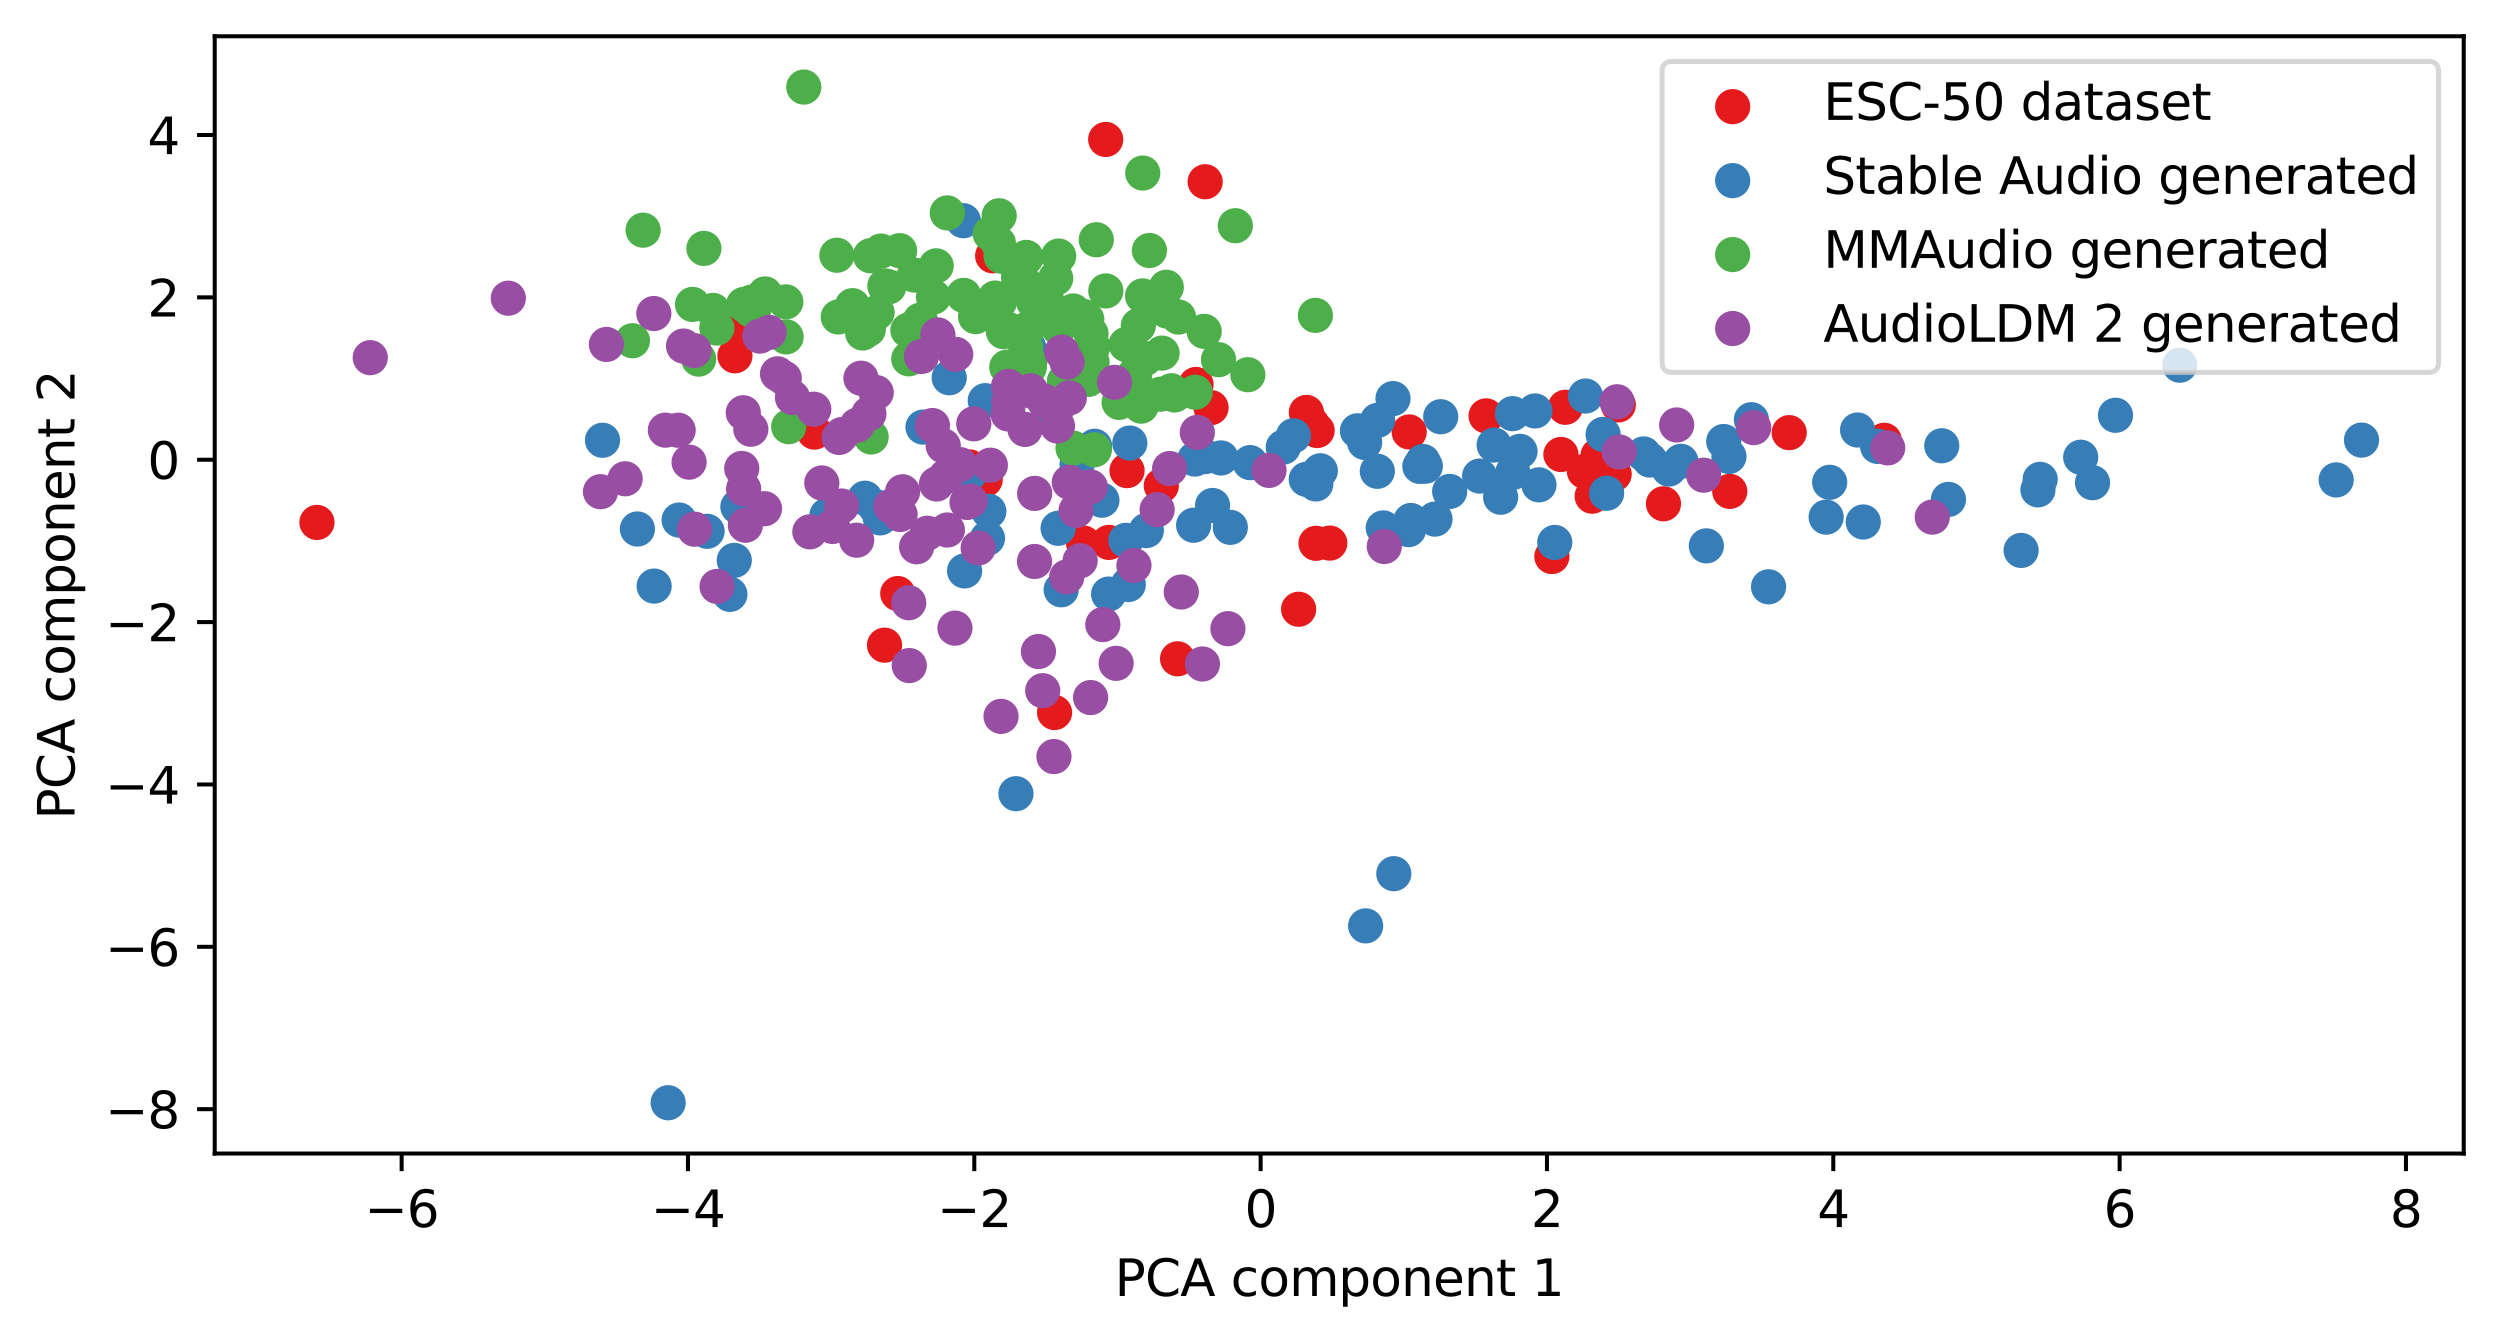 <?xml version="1.0" encoding="utf-8" standalone="no"?>
<!DOCTYPE svg PUBLIC "-//W3C//DTD SVG 1.1//EN"
  "http://www.w3.org/Graphics/SVG/1.1/DTD/svg11.dtd">
<svg xmlns:xlink="http://www.w3.org/1999/xlink" width="496.22pt" height="266.516pt" viewBox="0 0 496.22 266.516" xmlns="http://www.w3.org/2000/svg" version="1.1">
 <defs>
  <style type="text/css">*{stroke-linejoin: round; stroke-linecap: butt}</style>
 </defs>
 <g id="figure_1">
  <g id="patch_1">
   <path d="M 0 266.516 
L 496.22 266.516 
L 496.22 0 
L 0 0 
z
" style="fill: #ffffff"/>
  </g>
  <g id="axes_1">
   <g id="patch_2">
    <path d="M 42.62 228.96 
L 489.02 228.96 
L 489.02 7.2 
L 42.62 7.2 
z
" style="fill: #ffffff"/>
   </g>
   <g id="PathCollection_1">
    <defs>
     <path id="me66bf49460" d="M 0 3 
C 0.796 3 1.559 2.684 2.121 2.121 
C 2.684 1.559 3 0.796 3 0 
C 3 -0.796 2.684 -1.559 2.121 -2.121 
C 1.559 -2.684 0.796 -3 0 -3 
C -0.796 -3 -1.559 -2.684 -2.121 -2.121 
C -2.684 -1.559 -3 -0.796 -3 0 
C -3 0.796 -2.684 1.559 -2.121 2.121 
C -1.559 2.684 -0.796 3 0 3 
z
" style="stroke: #e41a1c"/>
    </defs>
    <g clip-path="url(#p6b69811976)">
     <use xlink:href="#me66bf49460" x="224.187" y="76.11" style="fill: #e41a1c; stroke: #e41a1c"/>
     <use xlink:href="#me66bf49460" x="233.734" y="130.768" style="fill: #e41a1c; stroke: #e41a1c"/>
     <use xlink:href="#me66bf49460" x="209.319" y="141.426" style="fill: #e41a1c; stroke: #e41a1c"/>
     <use xlink:href="#me66bf49460" x="260.396" y="84.143" style="fill: #e41a1c; stroke: #e41a1c"/>
     <use xlink:href="#me66bf49460" x="261.437" y="85.452" style="fill: #e41a1c; stroke: #e41a1c"/>
     <use xlink:href="#me66bf49460" x="219.468" y="27.682" style="fill: #e41a1c; stroke: #e41a1c"/>
     <use xlink:href="#me66bf49460" x="240.376" y="80.906" style="fill: #e41a1c; stroke: #e41a1c"/>
     <use xlink:href="#me66bf49460" x="257.759" y="120.93" style="fill: #e41a1c; stroke: #e41a1c"/>
     <use xlink:href="#me66bf49460" x="220.092" y="107.663" style="fill: #e41a1c; stroke: #e41a1c"/>
     <use xlink:href="#me66bf49460" x="309.823" y="90.209" style="fill: #e41a1c; stroke: #e41a1c"/>
     <use xlink:href="#me66bf49460" x="355.133" y="85.874" style="fill: #e41a1c; stroke: #e41a1c"/>
     <use xlink:href="#me66bf49460" x="237.396" y="76.312" style="fill: #e41a1c; stroke: #e41a1c"/>
     <use xlink:href="#me66bf49460" x="161.649" y="85.769" style="fill: #e41a1c; stroke: #e41a1c"/>
     <use xlink:href="#me66bf49460" x="320.387" y="94.137" style="fill: #e41a1c; stroke: #e41a1c"/>
     <use xlink:href="#me66bf49460" x="314.485" y="93.555" style="fill: #e41a1c; stroke: #e41a1c"/>
     <use xlink:href="#me66bf49460" x="308.029" y="110.466" style="fill: #e41a1c; stroke: #e41a1c"/>
     <use xlink:href="#me66bf49460" x="316.026" y="98.492" style="fill: #e41a1c; stroke: #e41a1c"/>
     <use xlink:href="#me66bf49460" x="175.567" y="128.055" style="fill: #e41a1c; stroke: #e41a1c"/>
     <use xlink:href="#me66bf49460" x="263.95" y="107.798" style="fill: #e41a1c; stroke: #e41a1c"/>
     <use xlink:href="#me66bf49460" x="261.209" y="107.838" style="fill: #e41a1c; stroke: #e41a1c"/>
     <use xlink:href="#me66bf49460" x="178.198" y="117.812" style="fill: #e41a1c; stroke: #e41a1c"/>
     <use xlink:href="#me66bf49460" x="192.458" y="92.682" style="fill: #e41a1c; stroke: #e41a1c"/>
     <use xlink:href="#me66bf49460" x="321.21" y="80.374" style="fill: #e41a1c; stroke: #e41a1c"/>
     <use xlink:href="#me66bf49460" x="310.7" y="80.836" style="fill: #e41a1c; stroke: #e41a1c"/>
     <use xlink:href="#me66bf49460" x="279.708" y="85.738" style="fill: #e41a1c; stroke: #e41a1c"/>
     <use xlink:href="#me66bf49460" x="317.2" y="90.399" style="fill: #e41a1c; stroke: #e41a1c"/>
     <use xlink:href="#me66bf49460" x="294.97" y="82.545" style="fill: #e41a1c; stroke: #e41a1c"/>
     <use xlink:href="#me66bf49460" x="145.874" y="70.624" style="fill: #e41a1c; stroke: #e41a1c"/>
     <use xlink:href="#me66bf49460" x="239.211" y="36.072" style="fill: #e41a1c; stroke: #e41a1c"/>
     <use xlink:href="#me66bf49460" x="259.305" y="81.861" style="fill: #e41a1c; stroke: #e41a1c"/>
     <use xlink:href="#me66bf49460" x="373.993" y="87.39" style="fill: #e41a1c; stroke: #e41a1c"/>
     <use xlink:href="#me66bf49460" x="223.704" y="93.406" style="fill: #e41a1c; stroke: #e41a1c"/>
     <use xlink:href="#me66bf49460" x="343.336" y="97.532" style="fill: #e41a1c; stroke: #e41a1c"/>
     <use xlink:href="#me66bf49460" x="330.179" y="99.997" style="fill: #e41a1c; stroke: #e41a1c"/>
     <use xlink:href="#me66bf49460" x="215.074" y="107.79" style="fill: #e41a1c; stroke: #e41a1c"/>
     <use xlink:href="#me66bf49460" x="62.911" y="103.695" style="fill: #e41a1c; stroke: #e41a1c"/>
     <use xlink:href="#me66bf49460" x="197.028" y="50.775" style="fill: #e41a1c; stroke: #e41a1c"/>
     <use xlink:href="#me66bf49460" x="147.252" y="65.316" style="fill: #e41a1c; stroke: #e41a1c"/>
     <use xlink:href="#me66bf49460" x="195.547" y="95.211" style="fill: #e41a1c; stroke: #e41a1c"/>
     <use xlink:href="#me66bf49460" x="230.504" y="96.403" style="fill: #e41a1c; stroke: #e41a1c"/>
    </g>
   </g>
   <g id="PathCollection_2">
    <defs>
     <path id="m55f80c11b2" d="M 0 3 
C 0.796 3 1.559 2.684 2.121 2.121 
C 2.684 1.559 3 0.796 3 0 
C 3 -0.796 2.684 -1.559 2.121 -2.121 
C 1.559 -2.684 0.796 -3 0 -3 
C -0.796 -3 -1.559 -2.684 -2.121 -2.121 
C -2.684 -1.559 -3 -0.796 -3 0 
C -3 0.796 -2.684 1.559 -2.121 2.121 
C -1.559 2.684 -0.796 3 0 3 
z
" style="stroke: #377eb8"/>
    </defs>
    <g clip-path="url(#p6b69811976)">
     <use xlink:href="#m55f80c11b2" x="132.619" y="218.88" style="fill: #377eb8; stroke: #377eb8"/>
     <use xlink:href="#m55f80c11b2" x="285.964" y="82.717" style="fill: #377eb8; stroke: #377eb8"/>
     <use xlink:href="#m55f80c11b2" x="236.918" y="104.251" style="fill: #377eb8; stroke: #377eb8"/>
     <use xlink:href="#m55f80c11b2" x="210.623" y="117.066" style="fill: #377eb8; stroke: #377eb8"/>
     <use xlink:href="#m55f80c11b2" x="270.865" y="87.812" style="fill: #377eb8; stroke: #377eb8"/>
     <use xlink:href="#m55f80c11b2" x="318.893" y="97.901" style="fill: #377eb8; stroke: #377eb8"/>
     <use xlink:href="#m55f80c11b2" x="126.518" y="104.999" style="fill: #377eb8; stroke: #377eb8"/>
     <use xlink:href="#m55f80c11b2" x="363.166" y="95.735" style="fill: #377eb8; stroke: #377eb8"/>
     <use xlink:href="#m55f80c11b2" x="256.724" y="86.501" style="fill: #377eb8; stroke: #377eb8"/>
     <use xlink:href="#m55f80c11b2" x="331.261" y="93.104" style="fill: #377eb8; stroke: #377eb8"/>
     <use xlink:href="#m55f80c11b2" x="386.741" y="99.127" style="fill: #377eb8; stroke: #377eb8"/>
     <use xlink:href="#m55f80c11b2" x="144.877" y="117.969" style="fill: #377eb8; stroke: #377eb8"/>
     <use xlink:href="#m55f80c11b2" x="192.34" y="94.132" style="fill: #377eb8; stroke: #377eb8"/>
     <use xlink:href="#m55f80c11b2" x="296.574" y="88.331" style="fill: #377eb8; stroke: #377eb8"/>
     <use xlink:href="#m55f80c11b2" x="218.714" y="99.285" style="fill: #377eb8; stroke: #377eb8"/>
     <use xlink:href="#m55f80c11b2" x="237.168" y="91.117" style="fill: #377eb8; stroke: #377eb8"/>
     <use xlink:href="#m55f80c11b2" x="304.676" y="81.57" style="fill: #377eb8; stroke: #377eb8"/>
     <use xlink:href="#m55f80c11b2" x="196.002" y="106.845" style="fill: #377eb8; stroke: #377eb8"/>
     <use xlink:href="#m55f80c11b2" x="164.138" y="102.281" style="fill: #377eb8; stroke: #377eb8"/>
     <use xlink:href="#m55f80c11b2" x="217.264" y="88.577" style="fill: #377eb8; stroke: #377eb8"/>
     <use xlink:href="#m55f80c11b2" x="281.825" y="92.571" style="fill: #377eb8; stroke: #377eb8"/>
     <use xlink:href="#m55f80c11b2" x="145.742" y="111.228" style="fill: #377eb8; stroke: #377eb8"/>
     <use xlink:href="#m55f80c11b2" x="239.185" y="90.632" style="fill: #377eb8; stroke: #377eb8"/>
     <use xlink:href="#m55f80c11b2" x="333.638" y="91.57" style="fill: #377eb8; stroke: #377eb8"/>
     <use xlink:href="#m55f80c11b2" x="223.467" y="107.252" style="fill: #377eb8; stroke: #377eb8"/>
     <use xlink:href="#m55f80c11b2" x="404.947" y="95.148" style="fill: #377eb8; stroke: #377eb8"/>
     <use xlink:href="#m55f80c11b2" x="240.677" y="100.333" style="fill: #377eb8; stroke: #377eb8"/>
     <use xlink:href="#m55f80c11b2" x="282.911" y="92.533" style="fill: #377eb8; stroke: #377eb8"/>
     <use xlink:href="#m55f80c11b2" x="119.589" y="87.387" style="fill: #377eb8; stroke: #377eb8"/>
     <use xlink:href="#m55f80c11b2" x="368.705" y="85.351" style="fill: #377eb8; stroke: #377eb8"/>
     <use xlink:href="#m55f80c11b2" x="297.855" y="98.693" style="fill: #377eb8; stroke: #377eb8"/>
     <use xlink:href="#m55f80c11b2" x="146.463" y="100.593" style="fill: #377eb8; stroke: #377eb8"/>
     <use xlink:href="#m55f80c11b2" x="280.046" y="103.315" style="fill: #377eb8; stroke: #377eb8"/>
     <use xlink:href="#m55f80c11b2" x="224.256" y="87.945" style="fill: #377eb8; stroke: #377eb8"/>
     <use xlink:href="#m55f80c11b2" x="129.839" y="116.33" style="fill: #377eb8; stroke: #377eb8"/>
     <use xlink:href="#m55f80c11b2" x="260.677" y="94.778" style="fill: #377eb8; stroke: #377eb8"/>
     <use xlink:href="#m55f80c11b2" x="269.435" y="85.513" style="fill: #377eb8; stroke: #377eb8"/>
     <use xlink:href="#m55f80c11b2" x="369.837" y="103.61" style="fill: #377eb8; stroke: #377eb8"/>
     <use xlink:href="#m55f80c11b2" x="282.432" y="91.597" style="fill: #377eb8; stroke: #377eb8"/>
     <use xlink:href="#m55f80c11b2" x="415.342" y="95.813" style="fill: #377eb8; stroke: #377eb8"/>
     <use xlink:href="#m55f80c11b2" x="318.198" y="86.222" style="fill: #377eb8; stroke: #377eb8"/>
     <use xlink:href="#m55f80c11b2" x="201.655" y="157.538" style="fill: #377eb8; stroke: #377eb8"/>
     <use xlink:href="#m55f80c11b2" x="259.28" y="95.139" style="fill: #377eb8; stroke: #377eb8"/>
     <use xlink:href="#m55f80c11b2" x="308.604" y="107.671" style="fill: #377eb8; stroke: #377eb8"/>
     <use xlink:href="#m55f80c11b2" x="223.948" y="116.027" style="fill: #377eb8; stroke: #377eb8"/>
     <use xlink:href="#m55f80c11b2" x="314.709" y="78.609" style="fill: #377eb8; stroke: #377eb8"/>
     <use xlink:href="#m55f80c11b2" x="242.347" y="90.897" style="fill: #377eb8; stroke: #377eb8"/>
     <use xlink:href="#m55f80c11b2" x="293.692" y="94.492" style="fill: #377eb8; stroke: #377eb8"/>
     <use xlink:href="#m55f80c11b2" x="274.558" y="104.783" style="fill: #377eb8; stroke: #377eb8"/>
     <use xlink:href="#m55f80c11b2" x="273.382" y="93.549" style="fill: #377eb8; stroke: #377eb8"/>
     <use xlink:href="#m55f80c11b2" x="300.221" y="82.102" style="fill: #377eb8; stroke: #377eb8"/>
     <use xlink:href="#m55f80c11b2" x="261.173" y="96.059" style="fill: #377eb8; stroke: #377eb8"/>
     <use xlink:href="#m55f80c11b2" x="191.457" y="113.322" style="fill: #377eb8; stroke: #377eb8"/>
     <use xlink:href="#m55f80c11b2" x="213.786" y="92.194" style="fill: #377eb8; stroke: #377eb8"/>
     <use xlink:href="#m55f80c11b2" x="262.066" y="93.446" style="fill: #377eb8; stroke: #377eb8"/>
     <use xlink:href="#m55f80c11b2" x="276.491" y="79.114" style="fill: #377eb8; stroke: #377eb8"/>
     <use xlink:href="#m55f80c11b2" x="183.205" y="84.774" style="fill: #377eb8; stroke: #377eb8"/>
     <use xlink:href="#m55f80c11b2" x="191.208" y="43.808" style="fill: #377eb8; stroke: #377eb8"/>
     <use xlink:href="#m55f80c11b2" x="432.65" y="72.488" style="fill: #377eb8; stroke: #377eb8"/>
     <use xlink:href="#m55f80c11b2" x="195.558" y="79.531" style="fill: #377eb8; stroke: #377eb8"/>
     <use xlink:href="#m55f80c11b2" x="210.025" y="104.86" style="fill: #377eb8; stroke: #377eb8"/>
     <use xlink:href="#m55f80c11b2" x="279.588" y="105.123" style="fill: #377eb8; stroke: #377eb8"/>
     <use xlink:href="#m55f80c11b2" x="468.729" y="87.353" style="fill: #377eb8; stroke: #377eb8"/>
     <use xlink:href="#m55f80c11b2" x="244.203" y="104.673" style="fill: #377eb8; stroke: #377eb8"/>
     <use xlink:href="#m55f80c11b2" x="134.796" y="103.223" style="fill: #377eb8; stroke: #377eb8"/>
     <use xlink:href="#m55f80c11b2" x="248.134" y="91.829" style="fill: #377eb8; stroke: #377eb8"/>
     <use xlink:href="#m55f80c11b2" x="273.439" y="83.432" style="fill: #377eb8; stroke: #377eb8"/>
     <use xlink:href="#m55f80c11b2" x="343.175" y="90.602" style="fill: #377eb8; stroke: #377eb8"/>
     <use xlink:href="#m55f80c11b2" x="204.156" y="68.9" style="fill: #377eb8; stroke: #377eb8"/>
     <use xlink:href="#m55f80c11b2" x="404.504" y="97.226" style="fill: #377eb8; stroke: #377eb8"/>
     <use xlink:href="#m55f80c11b2" x="300.271" y="93.779" style="fill: #377eb8; stroke: #377eb8"/>
     <use xlink:href="#m55f80c11b2" x="385.416" y="88.478" style="fill: #377eb8; stroke: #377eb8"/>
     <use xlink:href="#m55f80c11b2" x="284.829" y="103.033" style="fill: #377eb8; stroke: #377eb8"/>
     <use xlink:href="#m55f80c11b2" x="188.405" y="74.976" style="fill: #377eb8; stroke: #377eb8"/>
     <use xlink:href="#m55f80c11b2" x="463.7" y="95.259" style="fill: #377eb8; stroke: #377eb8"/>
     <use xlink:href="#m55f80c11b2" x="227.531" y="105.305" style="fill: #377eb8; stroke: #377eb8"/>
     <use xlink:href="#m55f80c11b2" x="305.464" y="96.234" style="fill: #377eb8; stroke: #377eb8"/>
     <use xlink:href="#m55f80c11b2" x="347.628" y="83.306" style="fill: #377eb8; stroke: #377eb8"/>
     <use xlink:href="#m55f80c11b2" x="287.744" y="97.543" style="fill: #377eb8; stroke: #377eb8"/>
     <use xlink:href="#m55f80c11b2" x="327.47" y="91.314" style="fill: #377eb8; stroke: #377eb8"/>
     <use xlink:href="#m55f80c11b2" x="174.706" y="102.791" style="fill: #377eb8; stroke: #377eb8"/>
     <use xlink:href="#m55f80c11b2" x="276.655" y="173.414" style="fill: #377eb8; stroke: #377eb8"/>
     <use xlink:href="#m55f80c11b2" x="254.713" y="88.75" style="fill: #377eb8; stroke: #377eb8"/>
     <use xlink:href="#m55f80c11b2" x="372.67" y="88.601" style="fill: #377eb8; stroke: #377eb8"/>
     <use xlink:href="#m55f80c11b2" x="220.048" y="117.919" style="fill: #377eb8; stroke: #377eb8"/>
     <use xlink:href="#m55f80c11b2" x="351.036" y="116.474" style="fill: #377eb8; stroke: #377eb8"/>
     <use xlink:href="#m55f80c11b2" x="208.233" y="81.664" style="fill: #377eb8; stroke: #377eb8"/>
     <use xlink:href="#m55f80c11b2" x="301.706" y="89.591" style="fill: #377eb8; stroke: #377eb8"/>
     <use xlink:href="#m55f80c11b2" x="412.995" y="90.757" style="fill: #377eb8; stroke: #377eb8"/>
     <use xlink:href="#m55f80c11b2" x="338.687" y="108.35" style="fill: #377eb8; stroke: #377eb8"/>
     <use xlink:href="#m55f80c11b2" x="173.687" y="100.515" style="fill: #377eb8; stroke: #377eb8"/>
     <use xlink:href="#m55f80c11b2" x="271.064" y="183.774" style="fill: #377eb8; stroke: #377eb8"/>
     <use xlink:href="#m55f80c11b2" x="326.226" y="90.102" style="fill: #377eb8; stroke: #377eb8"/>
     <use xlink:href="#m55f80c11b2" x="140.346" y="105.457" style="fill: #377eb8; stroke: #377eb8"/>
     <use xlink:href="#m55f80c11b2" x="401.169" y="109.255" style="fill: #377eb8; stroke: #377eb8"/>
     <use xlink:href="#m55f80c11b2" x="362.47" y="102.647" style="fill: #377eb8; stroke: #377eb8"/>
     <use xlink:href="#m55f80c11b2" x="419.9" y="82.426" style="fill: #377eb8; stroke: #377eb8"/>
     <use xlink:href="#m55f80c11b2" x="196.27" y="101.488" style="fill: #377eb8; stroke: #377eb8"/>
     <use xlink:href="#m55f80c11b2" x="342.136" y="87.634" style="fill: #377eb8; stroke: #377eb8"/>
     <use xlink:href="#m55f80c11b2" x="171.689" y="98.882" style="fill: #377eb8; stroke: #377eb8"/>
    </g>
   </g>
   <g id="PathCollection_3">
    <defs>
     <path id="m541bcd6be6" d="M 0 3 
C 0.796 3 1.559 2.684 2.121 2.121 
C 2.684 1.559 3 0.796 3 0 
C 3 -0.796 2.684 -1.559 2.121 -2.121 
C 1.559 -2.684 0.796 -3 0 -3 
C -0.796 -3 -1.559 -2.684 -2.121 -2.121 
C -2.684 -1.559 -3 -0.796 -3 0 
C -3 0.796 -2.684 1.559 -2.121 2.121 
C -1.559 2.684 -0.796 3 0 3 
z
" style="stroke: #4daf4a"/>
    </defs>
    <g clip-path="url(#p6b69811976)">
     <use xlink:href="#m541bcd6be6" x="225.222" y="74.337" style="fill: #4daf4a; stroke: #4daf4a"/>
     <use xlink:href="#m541bcd6be6" x="217.215" y="89.269" style="fill: #4daf4a; stroke: #4daf4a"/>
     <use xlink:href="#m541bcd6be6" x="181.498" y="54.598" style="fill: #4daf4a; stroke: #4daf4a"/>
     <use xlink:href="#m541bcd6be6" x="196.534" y="46.371" style="fill: #4daf4a; stroke: #4daf4a"/>
     <use xlink:href="#m541bcd6be6" x="233.92" y="62.93" style="fill: #4daf4a; stroke: #4daf4a"/>
     <use xlink:href="#m541bcd6be6" x="203.985" y="65.244" style="fill: #4daf4a; stroke: #4daf4a"/>
     <use xlink:href="#m541bcd6be6" x="185.292" y="58.945" style="fill: #4daf4a; stroke: #4daf4a"/>
     <use xlink:href="#m541bcd6be6" x="166.387" y="62.922" style="fill: #4daf4a; stroke: #4daf4a"/>
     <use xlink:href="#m541bcd6be6" x="223.97" y="68.547" style="fill: #4daf4a; stroke: #4daf4a"/>
     <use xlink:href="#m541bcd6be6" x="172.346" y="65.375" style="fill: #4daf4a; stroke: #4daf4a"/>
     <use xlink:href="#m541bcd6be6" x="142.277" y="65.118" style="fill: #4daf4a; stroke: #4daf4a"/>
     <use xlink:href="#m541bcd6be6" x="149.798" y="60.898" style="fill: #4daf4a; stroke: #4daf4a"/>
     <use xlink:href="#m541bcd6be6" x="239.015" y="65.769" style="fill: #4daf4a; stroke: #4daf4a"/>
     <use xlink:href="#m541bcd6be6" x="151.86" y="58.341" style="fill: #4daf4a; stroke: #4daf4a"/>
     <use xlink:href="#m541bcd6be6" x="191.289" y="58.631" style="fill: #4daf4a; stroke: #4daf4a"/>
     <use xlink:href="#m541bcd6be6" x="137.461" y="60.421" style="fill: #4daf4a; stroke: #4daf4a"/>
     <use xlink:href="#m541bcd6be6" x="178.562" y="49.748" style="fill: #4daf4a; stroke: #4daf4a"/>
     <use xlink:href="#m541bcd6be6" x="223.512" y="68.373" style="fill: #4daf4a; stroke: #4daf4a"/>
     <use xlink:href="#m541bcd6be6" x="211.264" y="75.665" style="fill: #4daf4a; stroke: #4daf4a"/>
     <use xlink:href="#m541bcd6be6" x="198.409" y="59.869" style="fill: #4daf4a; stroke: #4daf4a"/>
     <use xlink:href="#m541bcd6be6" x="216.559" y="66.219" style="fill: #4daf4a; stroke: #4daf4a"/>
     <use xlink:href="#m541bcd6be6" x="202.172" y="55.065" style="fill: #4daf4a; stroke: #4daf4a"/>
     <use xlink:href="#m541bcd6be6" x="156.031" y="66.862" style="fill: #4daf4a; stroke: #4daf4a"/>
     <use xlink:href="#m541bcd6be6" x="174.864" y="49.835" style="fill: #4daf4a; stroke: #4daf4a"/>
     <use xlink:href="#m541bcd6be6" x="200.096" y="65.384" style="fill: #4daf4a; stroke: #4daf4a"/>
     <use xlink:href="#m541bcd6be6" x="231.616" y="61.737" style="fill: #4daf4a; stroke: #4daf4a"/>
     <use xlink:href="#m541bcd6be6" x="203.601" y="69.098" style="fill: #4daf4a; stroke: #4daf4a"/>
     <use xlink:href="#m541bcd6be6" x="261.093" y="62.595" style="fill: #4daf4a; stroke: #4daf4a"/>
     <use xlink:href="#m541bcd6be6" x="180.379" y="71.227" style="fill: #4daf4a; stroke: #4daf4a"/>
     <use xlink:href="#m541bcd6be6" x="219.487" y="57.748" style="fill: #4daf4a; stroke: #4daf4a"/>
     <use xlink:href="#m541bcd6be6" x="216.918" y="68.788" style="fill: #4daf4a; stroke: #4daf4a"/>
     <use xlink:href="#m541bcd6be6" x="159.548" y="17.28" style="fill: #4daf4a; stroke: #4daf4a"/>
     <use xlink:href="#m541bcd6be6" x="216.753" y="71.911" style="fill: #4daf4a; stroke: #4daf4a"/>
     <use xlink:href="#m541bcd6be6" x="188.026" y="42.261" style="fill: #4daf4a; stroke: #4daf4a"/>
     <use xlink:href="#m541bcd6be6" x="217.597" y="47.589" style="fill: #4daf4a; stroke: #4daf4a"/>
     <use xlink:href="#m541bcd6be6" x="171.229" y="66.099" style="fill: #4daf4a; stroke: #4daf4a"/>
     <use xlink:href="#m541bcd6be6" x="141.534" y="61.618" style="fill: #4daf4a; stroke: #4daf4a"/>
     <use xlink:href="#m541bcd6be6" x="198.322" y="42.823" style="fill: #4daf4a; stroke: #4daf4a"/>
     <use xlink:href="#m541bcd6be6" x="245.197" y="44.803" style="fill: #4daf4a; stroke: #4daf4a"/>
     <use xlink:href="#m541bcd6be6" x="203.428" y="56.271" style="fill: #4daf4a; stroke: #4daf4a"/>
     <use xlink:href="#m541bcd6be6" x="180.21" y="65.573" style="fill: #4daf4a; stroke: #4daf4a"/>
     <use xlink:href="#m541bcd6be6" x="193.644" y="62.843" style="fill: #4daf4a; stroke: #4daf4a"/>
     <use xlink:href="#m541bcd6be6" x="237.23" y="77.855" style="fill: #4daf4a; stroke: #4daf4a"/>
     <use xlink:href="#m541bcd6be6" x="204.312" y="72.847" style="fill: #4daf4a; stroke: #4daf4a"/>
     <use xlink:href="#m541bcd6be6" x="172.763" y="50.76" style="fill: #4daf4a; stroke: #4daf4a"/>
     <use xlink:href="#m541bcd6be6" x="207.724" y="59.535" style="fill: #4daf4a; stroke: #4daf4a"/>
     <use xlink:href="#m541bcd6be6" x="197.264" y="60.6" style="fill: #4daf4a; stroke: #4daf4a"/>
     <use xlink:href="#m541bcd6be6" x="199.165" y="65.821" style="fill: #4daf4a; stroke: #4daf4a"/>
     <use xlink:href="#m541bcd6be6" x="205.136" y="59.817" style="fill: #4daf4a; stroke: #4daf4a"/>
     <use xlink:href="#m541bcd6be6" x="166.11" y="50.657" style="fill: #4daf4a; stroke: #4daf4a"/>
     <use xlink:href="#m541bcd6be6" x="205.036" y="57.675" style="fill: #4daf4a; stroke: #4daf4a"/>
     <use xlink:href="#m541bcd6be6" x="156.55" y="84.69" style="fill: #4daf4a; stroke: #4daf4a"/>
     <use xlink:href="#m541bcd6be6" x="172.905" y="86.734" style="fill: #4daf4a; stroke: #4daf4a"/>
     <use xlink:href="#m541bcd6be6" x="247.681" y="74.377" style="fill: #4daf4a; stroke: #4daf4a"/>
     <use xlink:href="#m541bcd6be6" x="215.715" y="63.394" style="fill: #4daf4a; stroke: #4daf4a"/>
     <use xlink:href="#m541bcd6be6" x="149.091" y="59.992" style="fill: #4daf4a; stroke: #4daf4a"/>
     <use xlink:href="#m541bcd6be6" x="222.13" y="79.865" style="fill: #4daf4a; stroke: #4daf4a"/>
     <use xlink:href="#m541bcd6be6" x="185.826" y="52.766" style="fill: #4daf4a; stroke: #4daf4a"/>
     <use xlink:href="#m541bcd6be6" x="198.703" y="50.836" style="fill: #4daf4a; stroke: #4daf4a"/>
     <use xlink:href="#m541bcd6be6" x="176.411" y="56.937" style="fill: #4daf4a; stroke: #4daf4a"/>
     <use xlink:href="#m541bcd6be6" x="241.862" y="71.393" style="fill: #4daf4a; stroke: #4daf4a"/>
     <use xlink:href="#m541bcd6be6" x="230.328" y="78.246" style="fill: #4daf4a; stroke: #4daf4a"/>
     <use xlink:href="#m541bcd6be6" x="213.015" y="61.725" style="fill: #4daf4a; stroke: #4daf4a"/>
     <use xlink:href="#m541bcd6be6" x="232.509" y="77.559" style="fill: #4daf4a; stroke: #4daf4a"/>
     <use xlink:href="#m541bcd6be6" x="202.105" y="53.34" style="fill: #4daf4a; stroke: #4daf4a"/>
     <use xlink:href="#m541bcd6be6" x="139.718" y="49.305" style="fill: #4daf4a; stroke: #4daf4a"/>
     <use xlink:href="#m541bcd6be6" x="181.586" y="64.858" style="fill: #4daf4a; stroke: #4daf4a"/>
     <use xlink:href="#m541bcd6be6" x="216.013" y="75.301" style="fill: #4daf4a; stroke: #4daf4a"/>
     <use xlink:href="#m541bcd6be6" x="175.642" y="56.752" style="fill: #4daf4a; stroke: #4daf4a"/>
     <use xlink:href="#m541bcd6be6" x="204.365" y="72.02" style="fill: #4daf4a; stroke: #4daf4a"/>
     <use xlink:href="#m541bcd6be6" x="169.196" y="60.666" style="fill: #4daf4a; stroke: #4daf4a"/>
     <use xlink:href="#m541bcd6be6" x="228.148" y="49.723" style="fill: #4daf4a; stroke: #4daf4a"/>
     <use xlink:href="#m541bcd6be6" x="198.17" y="48.282" style="fill: #4daf4a; stroke: #4daf4a"/>
     <use xlink:href="#m541bcd6be6" x="209.542" y="55.24" style="fill: #4daf4a; stroke: #4daf4a"/>
     <use xlink:href="#m541bcd6be6" x="231.496" y="57.015" style="fill: #4daf4a; stroke: #4daf4a"/>
     <use xlink:href="#m541bcd6be6" x="197.513" y="59.161" style="fill: #4daf4a; stroke: #4daf4a"/>
     <use xlink:href="#m541bcd6be6" x="212.985" y="88.951" style="fill: #4daf4a; stroke: #4daf4a"/>
     <use xlink:href="#m541bcd6be6" x="210.126" y="65.096" style="fill: #4daf4a; stroke: #4daf4a"/>
     <use xlink:href="#m541bcd6be6" x="174.092" y="62.023" style="fill: #4daf4a; stroke: #4daf4a"/>
     <use xlink:href="#m541bcd6be6" x="207.329" y="61.728" style="fill: #4daf4a; stroke: #4daf4a"/>
     <use xlink:href="#m541bcd6be6" x="226.788" y="58.732" style="fill: #4daf4a; stroke: #4daf4a"/>
     <use xlink:href="#m541bcd6be6" x="148.943" y="61.49" style="fill: #4daf4a; stroke: #4daf4a"/>
     <use xlink:href="#m541bcd6be6" x="226.823" y="34.346" style="fill: #4daf4a; stroke: #4daf4a"/>
     <use xlink:href="#m541bcd6be6" x="138.678" y="71.279" style="fill: #4daf4a; stroke: #4daf4a"/>
     <use xlink:href="#m541bcd6be6" x="182.66" y="63.547" style="fill: #4daf4a; stroke: #4daf4a"/>
     <use xlink:href="#m541bcd6be6" x="199.831" y="72.883" style="fill: #4daf4a; stroke: #4daf4a"/>
     <use xlink:href="#m541bcd6be6" x="215.058" y="62.806" style="fill: #4daf4a; stroke: #4daf4a"/>
     <use xlink:href="#m541bcd6be6" x="203.658" y="74.361" style="fill: #4daf4a; stroke: #4daf4a"/>
     <use xlink:href="#m541bcd6be6" x="225.945" y="64.642" style="fill: #4daf4a; stroke: #4daf4a"/>
     <use xlink:href="#m541bcd6be6" x="230.651" y="70.088" style="fill: #4daf4a; stroke: #4daf4a"/>
     <use xlink:href="#m541bcd6be6" x="155.982" y="59.914" style="fill: #4daf4a; stroke: #4daf4a"/>
     <use xlink:href="#m541bcd6be6" x="233.139" y="78.393" style="fill: #4daf4a; stroke: #4daf4a"/>
     <use xlink:href="#m541bcd6be6" x="147.605" y="60.434" style="fill: #4daf4a; stroke: #4daf4a"/>
     <use xlink:href="#m541bcd6be6" x="127.649" y="45.683" style="fill: #4daf4a; stroke: #4daf4a"/>
     <use xlink:href="#m541bcd6be6" x="207.173" y="61.368" style="fill: #4daf4a; stroke: #4daf4a"/>
     <use xlink:href="#m541bcd6be6" x="203.693" y="51.094" style="fill: #4daf4a; stroke: #4daf4a"/>
     <use xlink:href="#m541bcd6be6" x="227.297" y="71.167" style="fill: #4daf4a; stroke: #4daf4a"/>
     <use xlink:href="#m541bcd6be6" x="210.131" y="50.821" style="fill: #4daf4a; stroke: #4daf4a"/>
     <use xlink:href="#m541bcd6be6" x="226.507" y="80.612" style="fill: #4daf4a; stroke: #4daf4a"/>
     <use xlink:href="#m541bcd6be6" x="125.529" y="67.632" style="fill: #4daf4a; stroke: #4daf4a"/>
    </g>
   </g>
   <g id="PathCollection_4">
    <defs>
     <path id="m398719a99c" d="M 0 3 
C 0.796 3 1.559 2.684 2.121 2.121 
C 2.684 1.559 3 0.796 3 0 
C 3 -0.796 2.684 -1.559 2.121 -2.121 
C 1.559 -2.684 0.796 -3 0 -3 
C -0.796 -3 -1.559 -2.684 -2.121 -2.121 
C -2.684 -1.559 -3 -0.796 -3 0 
C -3 0.796 -2.684 1.559 -2.121 2.121 
C -1.559 2.684 -0.796 3 0 3 
z
" style="stroke: #984ea3"/>
    </defs>
    <g clip-path="url(#p6b69811976)">
     <use xlink:href="#m398719a99c" x="132.067" y="85.377" style="fill: #984ea3; stroke: #984ea3"/>
     <use xlink:href="#m398719a99c" x="209.885" y="80.876" style="fill: #984ea3; stroke: #984ea3"/>
     <use xlink:href="#m398719a99c" x="124.083" y="95.033" style="fill: #984ea3; stroke: #984ea3"/>
     <use xlink:href="#m398719a99c" x="73.489" y="70.99" style="fill: #984ea3; stroke: #984ea3"/>
     <use xlink:href="#m398719a99c" x="137.864" y="105.039" style="fill: #984ea3; stroke: #984ea3"/>
     <use xlink:href="#m398719a99c" x="194.157" y="108.761" style="fill: #984ea3; stroke: #984ea3"/>
     <use xlink:href="#m398719a99c" x="147.598" y="97.036" style="fill: #984ea3; stroke: #984ea3"/>
     <use xlink:href="#m398719a99c" x="209.197" y="150.165" style="fill: #984ea3; stroke: #984ea3"/>
     <use xlink:href="#m398719a99c" x="234.471" y="117.501" style="fill: #984ea3; stroke: #984ea3"/>
     <use xlink:href="#m398719a99c" x="163.12" y="95.864" style="fill: #984ea3; stroke: #984ea3"/>
     <use xlink:href="#m398719a99c" x="120.367" y="68.37" style="fill: #984ea3; stroke: #984ea3"/>
     <use xlink:href="#m398719a99c" x="206.12" y="129.316" style="fill: #984ea3; stroke: #984ea3"/>
     <use xlink:href="#m398719a99c" x="185.888" y="96.063" style="fill: #984ea3; stroke: #984ea3"/>
     <use xlink:href="#m398719a99c" x="178.663" y="102.123" style="fill: #984ea3; stroke: #984ea3"/>
     <use xlink:href="#m398719a99c" x="135.669" y="68.686" style="fill: #984ea3; stroke: #984ea3"/>
     <use xlink:href="#m398719a99c" x="200.088" y="82.161" style="fill: #984ea3; stroke: #984ea3"/>
     <use xlink:href="#m398719a99c" x="180.37" y="119.636" style="fill: #984ea3; stroke: #984ea3"/>
     <use xlink:href="#m398719a99c" x="213.592" y="101.329" style="fill: #984ea3; stroke: #984ea3"/>
     <use xlink:href="#m398719a99c" x="167.047" y="100.435" style="fill: #984ea3; stroke: #984ea3"/>
     <use xlink:href="#m398719a99c" x="320.963" y="79.746" style="fill: #984ea3; stroke: #984ea3"/>
     <use xlink:href="#m398719a99c" x="332.8" y="84.353" style="fill: #984ea3; stroke: #984ea3"/>
     <use xlink:href="#m398719a99c" x="209.889" y="84.557" style="fill: #984ea3; stroke: #984ea3"/>
     <use xlink:href="#m398719a99c" x="190.578" y="92.217" style="fill: #984ea3; stroke: #984ea3"/>
     <use xlink:href="#m398719a99c" x="374.687" y="88.902" style="fill: #984ea3; stroke: #984ea3"/>
     <use xlink:href="#m398719a99c" x="189.698" y="70.33" style="fill: #984ea3; stroke: #984ea3"/>
     <use xlink:href="#m398719a99c" x="119.191" y="97.597" style="fill: #984ea3; stroke: #984ea3"/>
     <use xlink:href="#m398719a99c" x="200.237" y="79.897" style="fill: #984ea3; stroke: #984ea3"/>
     <use xlink:href="#m398719a99c" x="150.827" y="66.711" style="fill: #984ea3; stroke: #984ea3"/>
     <use xlink:href="#m398719a99c" x="147.227" y="92.983" style="fill: #984ea3; stroke: #984ea3"/>
     <use xlink:href="#m398719a99c" x="243.727" y="124.784" style="fill: #984ea3; stroke: #984ea3"/>
     <use xlink:href="#m398719a99c" x="321.4" y="89.716" style="fill: #984ea3; stroke: #984ea3"/>
     <use xlink:href="#m398719a99c" x="203.453" y="85.232" style="fill: #984ea3; stroke: #984ea3"/>
     <use xlink:href="#m398719a99c" x="167.083" y="86.255" style="fill: #984ea3; stroke: #984ea3"/>
     <use xlink:href="#m398719a99c" x="210.742" y="69.89" style="fill: #984ea3; stroke: #984ea3"/>
     <use xlink:href="#m398719a99c" x="134.607" y="85.39" style="fill: #984ea3; stroke: #984ea3"/>
     <use xlink:href="#m398719a99c" x="200.182" y="76.685" style="fill: #984ea3; stroke: #984ea3"/>
     <use xlink:href="#m398719a99c" x="205.369" y="97.932" style="fill: #984ea3; stroke: #984ea3"/>
     <use xlink:href="#m398719a99c" x="205.341" y="111.447" style="fill: #984ea3; stroke: #984ea3"/>
     <use xlink:href="#m398719a99c" x="216.424" y="96.642" style="fill: #984ea3; stroke: #984ea3"/>
     <use xlink:href="#m398719a99c" x="193.282" y="84.123" style="fill: #984ea3; stroke: #984ea3"/>
     <use xlink:href="#m398719a99c" x="212.237" y="78.982" style="fill: #984ea3; stroke: #984ea3"/>
     <use xlink:href="#m398719a99c" x="191.943" y="99.729" style="fill: #984ea3; stroke: #984ea3"/>
     <use xlink:href="#m398719a99c" x="176.812" y="100.512" style="fill: #984ea3; stroke: #984ea3"/>
     <use xlink:href="#m398719a99c" x="221.542" y="131.663" style="fill: #984ea3; stroke: #984ea3"/>
     <use xlink:href="#m398719a99c" x="274.765" y="108.471" style="fill: #984ea3; stroke: #984ea3"/>
     <use xlink:href="#m398719a99c" x="184.058" y="105.843" style="fill: #984ea3; stroke: #984ea3"/>
     <use xlink:href="#m398719a99c" x="157.298" y="78.898" style="fill: #984ea3; stroke: #984ea3"/>
     <use xlink:href="#m398719a99c" x="216.472" y="138.456" style="fill: #984ea3; stroke: #984ea3"/>
     <use xlink:href="#m398719a99c" x="186.154" y="66.479" style="fill: #984ea3; stroke: #984ea3"/>
     <use xlink:href="#m398719a99c" x="100.895" y="59.19" style="fill: #984ea3; stroke: #984ea3"/>
     <use xlink:href="#m398719a99c" x="221.234" y="75.889" style="fill: #984ea3; stroke: #984ea3"/>
     <use xlink:href="#m398719a99c" x="172.465" y="82.129" style="fill: #984ea3; stroke: #984ea3"/>
     <use xlink:href="#m398719a99c" x="211.739" y="114.516" style="fill: #984ea3; stroke: #984ea3"/>
     <use xlink:href="#m398719a99c" x="129.777" y="62.233" style="fill: #984ea3; stroke: #984ea3"/>
     <use xlink:href="#m398719a99c" x="170.89" y="75.068" style="fill: #984ea3; stroke: #984ea3"/>
     <use xlink:href="#m398719a99c" x="173.917" y="77.92" style="fill: #984ea3; stroke: #984ea3"/>
     <use xlink:href="#m398719a99c" x="166.559" y="86.824" style="fill: #984ea3; stroke: #984ea3"/>
     <use xlink:href="#m398719a99c" x="187.225" y="88.496" style="fill: #984ea3; stroke: #984ea3"/>
     <use xlink:href="#m398719a99c" x="348.087" y="84.877" style="fill: #984ea3; stroke: #984ea3"/>
     <use xlink:href="#m398719a99c" x="214.397" y="111.293" style="fill: #984ea3; stroke: #984ea3"/>
     <use xlink:href="#m398719a99c" x="170.136" y="84.376" style="fill: #984ea3; stroke: #984ea3"/>
     <use xlink:href="#m398719a99c" x="181.94" y="108.527" style="fill: #984ea3; stroke: #984ea3"/>
     <use xlink:href="#m398719a99c" x="137.767" y="69.575" style="fill: #984ea3; stroke: #984ea3"/>
     <use xlink:href="#m398719a99c" x="196.577" y="92.338" style="fill: #984ea3; stroke: #984ea3"/>
     <use xlink:href="#m398719a99c" x="188.039" y="105.197" style="fill: #984ea3; stroke: #984ea3"/>
     <use xlink:href="#m398719a99c" x="198.693" y="142.191" style="fill: #984ea3; stroke: #984ea3"/>
     <use xlink:href="#m398719a99c" x="182.9" y="70.752" style="fill: #984ea3; stroke: #984ea3"/>
     <use xlink:href="#m398719a99c" x="204.582" y="77.569" style="fill: #984ea3; stroke: #984ea3"/>
     <use xlink:href="#m398719a99c" x="237.651" y="85.829" style="fill: #984ea3; stroke: #984ea3"/>
     <use xlink:href="#m398719a99c" x="179.147" y="97.616" style="fill: #984ea3; stroke: #984ea3"/>
     <use xlink:href="#m398719a99c" x="192.553" y="99.45" style="fill: #984ea3; stroke: #984ea3"/>
     <use xlink:href="#m398719a99c" x="165.25" y="104.497" style="fill: #984ea3; stroke: #984ea3"/>
     <use xlink:href="#m398719a99c" x="238.669" y="131.792" style="fill: #984ea3; stroke: #984ea3"/>
     <use xlink:href="#m398719a99c" x="147.956" y="104.248" style="fill: #984ea3; stroke: #984ea3"/>
     <use xlink:href="#m398719a99c" x="383.529" y="102.645" style="fill: #984ea3; stroke: #984ea3"/>
     <use xlink:href="#m398719a99c" x="151.742" y="100.971" style="fill: #984ea3; stroke: #984ea3"/>
     <use xlink:href="#m398719a99c" x="180.481" y="132.108" style="fill: #984ea3; stroke: #984ea3"/>
     <use xlink:href="#m398719a99c" x="160.744" y="105.563" style="fill: #984ea3; stroke: #984ea3"/>
     <use xlink:href="#m398719a99c" x="170.039" y="107.224" style="fill: #984ea3; stroke: #984ea3"/>
     <use xlink:href="#m398719a99c" x="251.884" y="93.367" style="fill: #984ea3; stroke: #984ea3"/>
     <use xlink:href="#m398719a99c" x="211.806" y="71.872" style="fill: #984ea3; stroke: #984ea3"/>
     <use xlink:href="#m398719a99c" x="232.156" y="93.006" style="fill: #984ea3; stroke: #984ea3"/>
     <use xlink:href="#m398719a99c" x="142.326" y="116.393" style="fill: #984ea3; stroke: #984ea3"/>
     <use xlink:href="#m398719a99c" x="149.032" y="85.199" style="fill: #984ea3; stroke: #984ea3"/>
     <use xlink:href="#m398719a99c" x="147.534" y="81.931" style="fill: #984ea3; stroke: #984ea3"/>
     <use xlink:href="#m398719a99c" x="187.777" y="94.544" style="fill: #984ea3; stroke: #984ea3"/>
     <use xlink:href="#m398719a99c" x="161.525" y="81.221" style="fill: #984ea3; stroke: #984ea3"/>
     <use xlink:href="#m398719a99c" x="206.969" y="137.095" style="fill: #984ea3; stroke: #984ea3"/>
     <use xlink:href="#m398719a99c" x="225.071" y="112.242" style="fill: #984ea3; stroke: #984ea3"/>
     <use xlink:href="#m398719a99c" x="136.776" y="91.733" style="fill: #984ea3; stroke: #984ea3"/>
     <use xlink:href="#m398719a99c" x="154.334" y="74.204" style="fill: #984ea3; stroke: #984ea3"/>
     <use xlink:href="#m398719a99c" x="218.901" y="123.971" style="fill: #984ea3; stroke: #984ea3"/>
     <use xlink:href="#m398719a99c" x="155.67" y="75.088" style="fill: #984ea3; stroke: #984ea3"/>
     <use xlink:href="#m398719a99c" x="229.678" y="101.166" style="fill: #984ea3; stroke: #984ea3"/>
     <use xlink:href="#m398719a99c" x="212.244" y="95.728" style="fill: #984ea3; stroke: #984ea3"/>
     <use xlink:href="#m398719a99c" x="185.077" y="84.467" style="fill: #984ea3; stroke: #984ea3"/>
     <use xlink:href="#m398719a99c" x="207.248" y="79.612" style="fill: #984ea3; stroke: #984ea3"/>
     <use xlink:href="#m398719a99c" x="152.652" y="65.972" style="fill: #984ea3; stroke: #984ea3"/>
     <use xlink:href="#m398719a99c" x="338.159" y="94.322" style="fill: #984ea3; stroke: #984ea3"/>
     <use xlink:href="#m398719a99c" x="189.547" y="124.676" style="fill: #984ea3; stroke: #984ea3"/>
    </g>
   </g>
   <g id="matplotlib.axis_1">
    <g id="xtick_1">
     <g id="line2d_1">
      <defs>
       <path id="m5c0d887f78" d="M 0 0 
L 0 3.5 
" style="stroke: #000000; stroke-width: 0.8"/>
      </defs>
      <g>
       <use xlink:href="#m5c0d887f78" x="79.72" y="228.96" style="stroke: #000000; stroke-width: 0.8"/>
      </g>
     </g>
     <g id="text_1">
      <!-- −6 -->
      <g transform="translate(72.348 243.558) scale(0.1 -0.1)">
       <defs>
        <path id="DejaVuSans-2212" d="M 678 2272 
L 4684 2272 
L 4684 1741 
L 678 1741 
L 678 2272 
z
" transform="scale(0.016)"/>
        <path id="DejaVuSans-36" d="M 2113 2584 
Q 1688 2584 1439 2293 
Q 1191 2003 1191 1497 
Q 1191 994 1439 701 
Q 1688 409 2113 409 
Q 2538 409 2786 701 
Q 3034 994 3034 1497 
Q 3034 2003 2786 2293 
Q 2538 2584 2113 2584 
z
M 3366 4563 
L 3366 3988 
Q 3128 4100 2886 4159 
Q 2644 4219 2406 4219 
Q 1781 4219 1451 3797 
Q 1122 3375 1075 2522 
Q 1259 2794 1537 2939 
Q 1816 3084 2150 3084 
Q 2853 3084 3261 2657 
Q 3669 2231 3669 1497 
Q 3669 778 3244 343 
Q 2819 -91 2113 -91 
Q 1303 -91 875 529 
Q 447 1150 447 2328 
Q 447 3434 972 4092 
Q 1497 4750 2381 4750 
Q 2619 4750 2861 4703 
Q 3103 4656 3366 4563 
z
" transform="scale(0.016)"/>
       </defs>
       <use xlink:href="#DejaVuSans-2212"/>
       <use xlink:href="#DejaVuSans-36" transform="translate(83.789 0)"/>
      </g>
     </g>
    </g>
    <g id="xtick_2">
     <g id="line2d_2">
      <g>
       <use xlink:href="#m5c0d887f78" x="136.553" y="228.96" style="stroke: #000000; stroke-width: 0.8"/>
      </g>
     </g>
     <g id="text_2">
      <!-- −4 -->
      <g transform="translate(129.182 243.558) scale(0.1 -0.1)">
       <defs>
        <path id="DejaVuSans-34" d="M 2419 4116 
L 825 1625 
L 2419 1625 
L 2419 4116 
z
M 2253 4666 
L 3047 4666 
L 3047 1625 
L 3713 1625 
L 3713 1100 
L 3047 1100 
L 3047 0 
L 2419 0 
L 2419 1100 
L 313 1100 
L 313 1709 
L 2253 4666 
z
" transform="scale(0.016)"/>
       </defs>
       <use xlink:href="#DejaVuSans-2212"/>
       <use xlink:href="#DejaVuSans-34" transform="translate(83.789 0)"/>
      </g>
     </g>
    </g>
    <g id="xtick_3">
     <g id="line2d_3">
      <g>
       <use xlink:href="#m5c0d887f78" x="193.386" y="228.96" style="stroke: #000000; stroke-width: 0.8"/>
      </g>
     </g>
     <g id="text_3">
      <!-- −2 -->
      <g transform="translate(186.015 243.558) scale(0.1 -0.1)">
       <defs>
        <path id="DejaVuSans-32" d="M 1228 531 
L 3431 531 
L 3431 0 
L 469 0 
L 469 531 
Q 828 903 1448 1529 
Q 2069 2156 2228 2338 
Q 2531 2678 2651 2914 
Q 2772 3150 2772 3378 
Q 2772 3750 2511 3984 
Q 2250 4219 1831 4219 
Q 1534 4219 1204 4116 
Q 875 4013 500 3803 
L 500 4441 
Q 881 4594 1212 4672 
Q 1544 4750 1819 4750 
Q 2544 4750 2975 4387 
Q 3406 4025 3406 3419 
Q 3406 3131 3298 2873 
Q 3191 2616 2906 2266 
Q 2828 2175 2409 1742 
Q 1991 1309 1228 531 
z
" transform="scale(0.016)"/>
       </defs>
       <use xlink:href="#DejaVuSans-2212"/>
       <use xlink:href="#DejaVuSans-32" transform="translate(83.789 0)"/>
      </g>
     </g>
    </g>
    <g id="xtick_4">
     <g id="line2d_4">
      <g>
       <use xlink:href="#m5c0d887f78" x="250.22" y="228.96" style="stroke: #000000; stroke-width: 0.8"/>
      </g>
     </g>
     <g id="text_4">
      <!-- 0 -->
      <g transform="translate(247.038 243.558) scale(0.1 -0.1)">
       <defs>
        <path id="DejaVuSans-30" d="M 2034 4250 
Q 1547 4250 1301 3770 
Q 1056 3291 1056 2328 
Q 1056 1369 1301 889 
Q 1547 409 2034 409 
Q 2525 409 2770 889 
Q 3016 1369 3016 2328 
Q 3016 3291 2770 3770 
Q 2525 4250 2034 4250 
z
M 2034 4750 
Q 2819 4750 3233 4129 
Q 3647 3509 3647 2328 
Q 3647 1150 3233 529 
Q 2819 -91 2034 -91 
Q 1250 -91 836 529 
Q 422 1150 422 2328 
Q 422 3509 836 4129 
Q 1250 4750 2034 4750 
z
" transform="scale(0.016)"/>
       </defs>
       <use xlink:href="#DejaVuSans-30"/>
      </g>
     </g>
    </g>
    <g id="xtick_5">
     <g id="line2d_5">
      <g>
       <use xlink:href="#m5c0d887f78" x="307.053" y="228.96" style="stroke: #000000; stroke-width: 0.8"/>
      </g>
     </g>
     <g id="text_5">
      <!-- 2 -->
      <g transform="translate(303.872 243.558) scale(0.1 -0.1)">
       <use xlink:href="#DejaVuSans-32"/>
      </g>
     </g>
    </g>
    <g id="xtick_6">
     <g id="line2d_6">
      <g>
       <use xlink:href="#m5c0d887f78" x="363.886" y="228.96" style="stroke: #000000; stroke-width: 0.8"/>
      </g>
     </g>
     <g id="text_6">
      <!-- 4 -->
      <g transform="translate(360.705 243.558) scale(0.1 -0.1)">
       <use xlink:href="#DejaVuSans-34"/>
      </g>
     </g>
    </g>
    <g id="xtick_7">
     <g id="line2d_7">
      <g>
       <use xlink:href="#m5c0d887f78" x="420.72" y="228.96" style="stroke: #000000; stroke-width: 0.8"/>
      </g>
     </g>
     <g id="text_7">
      <!-- 6 -->
      <g transform="translate(417.538 243.558) scale(0.1 -0.1)">
       <use xlink:href="#DejaVuSans-36"/>
      </g>
     </g>
    </g>
    <g id="xtick_8">
     <g id="line2d_8">
      <g>
       <use xlink:href="#m5c0d887f78" x="477.553" y="228.96" style="stroke: #000000; stroke-width: 0.8"/>
      </g>
     </g>
     <g id="text_8">
      <!-- 8 -->
      <g transform="translate(474.372 243.558) scale(0.1 -0.1)">
       <defs>
        <path id="DejaVuSans-38" d="M 2034 2216 
Q 1584 2216 1326 1975 
Q 1069 1734 1069 1313 
Q 1069 891 1326 650 
Q 1584 409 2034 409 
Q 2484 409 2743 651 
Q 3003 894 3003 1313 
Q 3003 1734 2745 1975 
Q 2488 2216 2034 2216 
z
M 1403 2484 
Q 997 2584 770 2862 
Q 544 3141 544 3541 
Q 544 4100 942 4425 
Q 1341 4750 2034 4750 
Q 2731 4750 3128 4425 
Q 3525 4100 3525 3541 
Q 3525 3141 3298 2862 
Q 3072 2584 2669 2484 
Q 3125 2378 3379 2068 
Q 3634 1759 3634 1313 
Q 3634 634 3220 271 
Q 2806 -91 2034 -91 
Q 1263 -91 848 271 
Q 434 634 434 1313 
Q 434 1759 690 2068 
Q 947 2378 1403 2484 
z
M 1172 3481 
Q 1172 3119 1398 2916 
Q 1625 2713 2034 2713 
Q 2441 2713 2670 2916 
Q 2900 3119 2900 3481 
Q 2900 3844 2670 4047 
Q 2441 4250 2034 4250 
Q 1625 4250 1398 4047 
Q 1172 3844 1172 3481 
z
" transform="scale(0.016)"/>
       </defs>
       <use xlink:href="#DejaVuSans-38"/>
      </g>
     </g>
    </g>
    <g id="text_9">
     <!-- PCA component 1 -->
     <g transform="translate(221.248 257.237) scale(0.1 -0.1)">
      <defs>
       <path id="DejaVuSans-50" d="M 1259 4147 
L 1259 2394 
L 2053 2394 
Q 2494 2394 2734 2622 
Q 2975 2850 2975 3272 
Q 2975 3691 2734 3919 
Q 2494 4147 2053 4147 
L 1259 4147 
z
M 628 4666 
L 2053 4666 
Q 2838 4666 3239 4311 
Q 3641 3956 3641 3272 
Q 3641 2581 3239 2228 
Q 2838 1875 2053 1875 
L 1259 1875 
L 1259 0 
L 628 0 
L 628 4666 
z
" transform="scale(0.016)"/>
       <path id="DejaVuSans-43" d="M 4122 4306 
L 4122 3641 
Q 3803 3938 3442 4084 
Q 3081 4231 2675 4231 
Q 1875 4231 1450 3742 
Q 1025 3253 1025 2328 
Q 1025 1406 1450 917 
Q 1875 428 2675 428 
Q 3081 428 3442 575 
Q 3803 722 4122 1019 
L 4122 359 
Q 3791 134 3420 21 
Q 3050 -91 2638 -91 
Q 1578 -91 968 557 
Q 359 1206 359 2328 
Q 359 3453 968 4101 
Q 1578 4750 2638 4750 
Q 3056 4750 3426 4639 
Q 3797 4528 4122 4306 
z
" transform="scale(0.016)"/>
       <path id="DejaVuSans-41" d="M 2188 4044 
L 1331 1722 
L 3047 1722 
L 2188 4044 
z
M 1831 4666 
L 2547 4666 
L 4325 0 
L 3669 0 
L 3244 1197 
L 1141 1197 
L 716 0 
L 50 0 
L 1831 4666 
z
" transform="scale(0.016)"/>
       <path id="DejaVuSans-20" transform="scale(0.016)"/>
       <path id="DejaVuSans-63" d="M 3122 3366 
L 3122 2828 
Q 2878 2963 2633 3030 
Q 2388 3097 2138 3097 
Q 1578 3097 1268 2742 
Q 959 2388 959 1747 
Q 959 1106 1268 751 
Q 1578 397 2138 397 
Q 2388 397 2633 464 
Q 2878 531 3122 666 
L 3122 134 
Q 2881 22 2623 -34 
Q 2366 -91 2075 -91 
Q 1284 -91 818 406 
Q 353 903 353 1747 
Q 353 2603 823 3093 
Q 1294 3584 2113 3584 
Q 2378 3584 2631 3529 
Q 2884 3475 3122 3366 
z
" transform="scale(0.016)"/>
       <path id="DejaVuSans-6f" d="M 1959 3097 
Q 1497 3097 1228 2736 
Q 959 2375 959 1747 
Q 959 1119 1226 758 
Q 1494 397 1959 397 
Q 2419 397 2687 759 
Q 2956 1122 2956 1747 
Q 2956 2369 2687 2733 
Q 2419 3097 1959 3097 
z
M 1959 3584 
Q 2709 3584 3137 3096 
Q 3566 2609 3566 1747 
Q 3566 888 3137 398 
Q 2709 -91 1959 -91 
Q 1206 -91 779 398 
Q 353 888 353 1747 
Q 353 2609 779 3096 
Q 1206 3584 1959 3584 
z
" transform="scale(0.016)"/>
       <path id="DejaVuSans-6d" d="M 3328 2828 
Q 3544 3216 3844 3400 
Q 4144 3584 4550 3584 
Q 5097 3584 5394 3201 
Q 5691 2819 5691 2113 
L 5691 0 
L 5113 0 
L 5113 2094 
Q 5113 2597 4934 2840 
Q 4756 3084 4391 3084 
Q 3944 3084 3684 2787 
Q 3425 2491 3425 1978 
L 3425 0 
L 2847 0 
L 2847 2094 
Q 2847 2600 2669 2842 
Q 2491 3084 2119 3084 
Q 1678 3084 1418 2786 
Q 1159 2488 1159 1978 
L 1159 0 
L 581 0 
L 581 3500 
L 1159 3500 
L 1159 2956 
Q 1356 3278 1631 3431 
Q 1906 3584 2284 3584 
Q 2666 3584 2933 3390 
Q 3200 3197 3328 2828 
z
" transform="scale(0.016)"/>
       <path id="DejaVuSans-70" d="M 1159 525 
L 1159 -1331 
L 581 -1331 
L 581 3500 
L 1159 3500 
L 1159 2969 
Q 1341 3281 1617 3432 
Q 1894 3584 2278 3584 
Q 2916 3584 3314 3078 
Q 3713 2572 3713 1747 
Q 3713 922 3314 415 
Q 2916 -91 2278 -91 
Q 1894 -91 1617 61 
Q 1341 213 1159 525 
z
M 3116 1747 
Q 3116 2381 2855 2742 
Q 2594 3103 2138 3103 
Q 1681 3103 1420 2742 
Q 1159 2381 1159 1747 
Q 1159 1113 1420 752 
Q 1681 391 2138 391 
Q 2594 391 2855 752 
Q 3116 1113 3116 1747 
z
" transform="scale(0.016)"/>
       <path id="DejaVuSans-6e" d="M 3513 2113 
L 3513 0 
L 2938 0 
L 2938 2094 
Q 2938 2591 2744 2837 
Q 2550 3084 2163 3084 
Q 1697 3084 1428 2787 
Q 1159 2491 1159 1978 
L 1159 0 
L 581 0 
L 581 3500 
L 1159 3500 
L 1159 2956 
Q 1366 3272 1645 3428 
Q 1925 3584 2291 3584 
Q 2894 3584 3203 3211 
Q 3513 2838 3513 2113 
z
" transform="scale(0.016)"/>
       <path id="DejaVuSans-65" d="M 3597 1894 
L 3597 1613 
L 953 1613 
Q 991 1019 1311 708 
Q 1631 397 2203 397 
Q 2534 397 2845 478 
Q 3156 559 3463 722 
L 3463 178 
Q 3153 47 2828 -22 
Q 2503 -91 2169 -91 
Q 1331 -91 842 396 
Q 353 884 353 1716 
Q 353 2575 817 3079 
Q 1281 3584 2069 3584 
Q 2775 3584 3186 3129 
Q 3597 2675 3597 1894 
z
M 3022 2063 
Q 3016 2534 2758 2815 
Q 2500 3097 2075 3097 
Q 1594 3097 1305 2825 
Q 1016 2553 972 2059 
L 3022 2063 
z
" transform="scale(0.016)"/>
       <path id="DejaVuSans-74" d="M 1172 4494 
L 1172 3500 
L 2356 3500 
L 2356 3053 
L 1172 3053 
L 1172 1153 
Q 1172 725 1289 603 
Q 1406 481 1766 481 
L 2356 481 
L 2356 0 
L 1766 0 
Q 1100 0 847 248 
Q 594 497 594 1153 
L 594 3053 
L 172 3053 
L 172 3500 
L 594 3500 
L 594 4494 
L 1172 4494 
z
" transform="scale(0.016)"/>
       <path id="DejaVuSans-31" d="M 794 531 
L 1825 531 
L 1825 4091 
L 703 3866 
L 703 4441 
L 1819 4666 
L 2450 4666 
L 2450 531 
L 3481 531 
L 3481 0 
L 794 0 
L 794 531 
z
" transform="scale(0.016)"/>
      </defs>
      <use xlink:href="#DejaVuSans-50"/>
      <use xlink:href="#DejaVuSans-43" transform="translate(60.303 0)"/>
      <use xlink:href="#DejaVuSans-41" transform="translate(130.127 0)"/>
      <use xlink:href="#DejaVuSans-20" transform="translate(198.535 0)"/>
      <use xlink:href="#DejaVuSans-63" transform="translate(230.322 0)"/>
      <use xlink:href="#DejaVuSans-6f" transform="translate(285.303 0)"/>
      <use xlink:href="#DejaVuSans-6d" transform="translate(346.484 0)"/>
      <use xlink:href="#DejaVuSans-70" transform="translate(443.896 0)"/>
      <use xlink:href="#DejaVuSans-6f" transform="translate(507.373 0)"/>
      <use xlink:href="#DejaVuSans-6e" transform="translate(568.555 0)"/>
      <use xlink:href="#DejaVuSans-65" transform="translate(631.934 0)"/>
      <use xlink:href="#DejaVuSans-6e" transform="translate(693.457 0)"/>
      <use xlink:href="#DejaVuSans-74" transform="translate(756.836 0)"/>
      <use xlink:href="#DejaVuSans-20" transform="translate(796.045 0)"/>
      <use xlink:href="#DejaVuSans-31" transform="translate(827.832 0)"/>
     </g>
    </g>
   </g>
   <g id="matplotlib.axis_2">
    <g id="ytick_1">
     <g id="line2d_9">
      <defs>
       <path id="mb88cff2da6" d="M 0 0 
L -3.5 0 
" style="stroke: #000000; stroke-width: 0.8"/>
      </defs>
      <g>
       <use xlink:href="#mb88cff2da6" x="42.62" y="220.157" style="stroke: #000000; stroke-width: 0.8"/>
      </g>
     </g>
     <g id="text_10">
      <!-- −8 -->
      <g transform="translate(20.878 223.957) scale(0.1 -0.1)">
       <use xlink:href="#DejaVuSans-2212"/>
       <use xlink:href="#DejaVuSans-38" transform="translate(83.789 0)"/>
      </g>
     </g>
    </g>
    <g id="ytick_2">
     <g id="line2d_10">
      <g>
       <use xlink:href="#mb88cff2da6" x="42.62" y="187.931" style="stroke: #000000; stroke-width: 0.8"/>
      </g>
     </g>
     <g id="text_11">
      <!-- −6 -->
      <g transform="translate(20.878 191.73) scale(0.1 -0.1)">
       <use xlink:href="#DejaVuSans-2212"/>
       <use xlink:href="#DejaVuSans-36" transform="translate(83.789 0)"/>
      </g>
     </g>
    </g>
    <g id="ytick_3">
     <g id="line2d_11">
      <g>
       <use xlink:href="#mb88cff2da6" x="42.62" y="155.704" style="stroke: #000000; stroke-width: 0.8"/>
      </g>
     </g>
     <g id="text_12">
      <!-- −4 -->
      <g transform="translate(20.878 159.503) scale(0.1 -0.1)">
       <use xlink:href="#DejaVuSans-2212"/>
       <use xlink:href="#DejaVuSans-34" transform="translate(83.789 0)"/>
      </g>
     </g>
    </g>
    <g id="ytick_4">
     <g id="line2d_12">
      <g>
       <use xlink:href="#mb88cff2da6" x="42.62" y="123.478" style="stroke: #000000; stroke-width: 0.8"/>
      </g>
     </g>
     <g id="text_13">
      <!-- −2 -->
      <g transform="translate(20.878 127.277) scale(0.1 -0.1)">
       <use xlink:href="#DejaVuSans-2212"/>
       <use xlink:href="#DejaVuSans-32" transform="translate(83.789 0)"/>
      </g>
     </g>
    </g>
    <g id="ytick_5">
     <g id="line2d_13">
      <g>
       <use xlink:href="#mb88cff2da6" x="42.62" y="91.251" style="stroke: #000000; stroke-width: 0.8"/>
      </g>
     </g>
     <g id="text_14">
      <!-- 0 -->
      <g transform="translate(29.258 95.05) scale(0.1 -0.1)">
       <use xlink:href="#DejaVuSans-30"/>
      </g>
     </g>
    </g>
    <g id="ytick_6">
     <g id="line2d_14">
      <g>
       <use xlink:href="#mb88cff2da6" x="42.62" y="59.024" style="stroke: #000000; stroke-width: 0.8"/>
      </g>
     </g>
     <g id="text_15">
      <!-- 2 -->
      <g transform="translate(29.258 62.824) scale(0.1 -0.1)">
       <use xlink:href="#DejaVuSans-32"/>
      </g>
     </g>
    </g>
    <g id="ytick_7">
     <g id="line2d_15">
      <g>
       <use xlink:href="#mb88cff2da6" x="42.62" y="26.798" style="stroke: #000000; stroke-width: 0.8"/>
      </g>
     </g>
     <g id="text_16">
      <!-- 4 -->
      <g transform="translate(29.258 30.597) scale(0.1 -0.1)">
       <use xlink:href="#DejaVuSans-34"/>
      </g>
     </g>
    </g>
    <g id="text_17">
     <!-- PCA component 2 -->
     <g transform="translate(14.798 162.653) rotate(-90) scale(0.1 -0.1)">
      <use xlink:href="#DejaVuSans-50"/>
      <use xlink:href="#DejaVuSans-43" transform="translate(60.303 0)"/>
      <use xlink:href="#DejaVuSans-41" transform="translate(130.127 0)"/>
      <use xlink:href="#DejaVuSans-20" transform="translate(198.535 0)"/>
      <use xlink:href="#DejaVuSans-63" transform="translate(230.322 0)"/>
      <use xlink:href="#DejaVuSans-6f" transform="translate(285.303 0)"/>
      <use xlink:href="#DejaVuSans-6d" transform="translate(346.484 0)"/>
      <use xlink:href="#DejaVuSans-70" transform="translate(443.896 0)"/>
      <use xlink:href="#DejaVuSans-6f" transform="translate(507.373 0)"/>
      <use xlink:href="#DejaVuSans-6e" transform="translate(568.555 0)"/>
      <use xlink:href="#DejaVuSans-65" transform="translate(631.934 0)"/>
      <use xlink:href="#DejaVuSans-6e" transform="translate(693.457 0)"/>
      <use xlink:href="#DejaVuSans-74" transform="translate(756.836 0)"/>
      <use xlink:href="#DejaVuSans-20" transform="translate(796.045 0)"/>
      <use xlink:href="#DejaVuSans-32" transform="translate(827.832 0)"/>
     </g>
    </g>
   </g>
   <g id="patch_3">
    <path d="M 42.62 228.96 
L 42.62 7.2 
" style="fill: none; stroke: #000000; stroke-width: 0.8; stroke-linejoin: miter; stroke-linecap: square"/>
   </g>
   <g id="patch_4">
    <path d="M 489.02 228.96 
L 489.02 7.2 
" style="fill: none; stroke: #000000; stroke-width: 0.8; stroke-linejoin: miter; stroke-linecap: square"/>
   </g>
   <g id="patch_5">
    <path d="M 42.62 228.96 
L 489.02 228.96 
" style="fill: none; stroke: #000000; stroke-width: 0.8; stroke-linejoin: miter; stroke-linecap: square"/>
   </g>
   <g id="patch_6">
    <path d="M 42.62 7.2 
L 489.02 7.2 
" style="fill: none; stroke: #000000; stroke-width: 0.8; stroke-linejoin: miter; stroke-linecap: square"/>
   </g>
   <g id="legend_1">
    <g id="patch_7">
     <path d="M 331.911 73.912 
L 482.02 73.912 
Q 484.02 73.912 484.02 71.912 
L 484.02 14.2 
Q 484.02 12.2 482.02 12.2 
L 331.911 12.2 
Q 329.911 12.2 329.911 14.2 
L 329.911 71.912 
Q 329.911 73.912 331.911 73.912 
z
" style="fill: #ffffff; opacity: 0.8; stroke: #cccccc; stroke-linejoin: miter"/>
    </g>
    <g id="PathCollection_5">
     <g>
      <use xlink:href="#me66bf49460" x="343.911" y="21.173" style="fill: #e41a1c; stroke: #e41a1c"/>
     </g>
    </g>
    <g id="text_18">
     <!-- ESC-50 dataset -->
     <g transform="translate(361.911 23.798) scale(0.1 -0.1)">
      <defs>
       <path id="DejaVuSans-45" d="M 628 4666 
L 3578 4666 
L 3578 4134 
L 1259 4134 
L 1259 2753 
L 3481 2753 
L 3481 2222 
L 1259 2222 
L 1259 531 
L 3634 531 
L 3634 0 
L 628 0 
L 628 4666 
z
" transform="scale(0.016)"/>
       <path id="DejaVuSans-53" d="M 3425 4513 
L 3425 3897 
Q 3066 4069 2747 4153 
Q 2428 4238 2131 4238 
Q 1616 4238 1336 4038 
Q 1056 3838 1056 3469 
Q 1056 3159 1242 3001 
Q 1428 2844 1947 2747 
L 2328 2669 
Q 3034 2534 3370 2195 
Q 3706 1856 3706 1288 
Q 3706 609 3251 259 
Q 2797 -91 1919 -91 
Q 1588 -91 1214 -16 
Q 841 59 441 206 
L 441 856 
Q 825 641 1194 531 
Q 1563 422 1919 422 
Q 2459 422 2753 634 
Q 3047 847 3047 1241 
Q 3047 1584 2836 1778 
Q 2625 1972 2144 2069 
L 1759 2144 
Q 1053 2284 737 2584 
Q 422 2884 422 3419 
Q 422 4038 858 4394 
Q 1294 4750 2059 4750 
Q 2388 4750 2728 4690 
Q 3069 4631 3425 4513 
z
" transform="scale(0.016)"/>
       <path id="DejaVuSans-2d" d="M 313 2009 
L 1997 2009 
L 1997 1497 
L 313 1497 
L 313 2009 
z
" transform="scale(0.016)"/>
       <path id="DejaVuSans-35" d="M 691 4666 
L 3169 4666 
L 3169 4134 
L 1269 4134 
L 1269 2991 
Q 1406 3038 1543 3061 
Q 1681 3084 1819 3084 
Q 2600 3084 3056 2656 
Q 3513 2228 3513 1497 
Q 3513 744 3044 326 
Q 2575 -91 1722 -91 
Q 1428 -91 1123 -41 
Q 819 9 494 109 
L 494 744 
Q 775 591 1075 516 
Q 1375 441 1709 441 
Q 2250 441 2565 725 
Q 2881 1009 2881 1497 
Q 2881 1984 2565 2268 
Q 2250 2553 1709 2553 
Q 1456 2553 1204 2497 
Q 953 2441 691 2322 
L 691 4666 
z
" transform="scale(0.016)"/>
       <path id="DejaVuSans-64" d="M 2906 2969 
L 2906 4863 
L 3481 4863 
L 3481 0 
L 2906 0 
L 2906 525 
Q 2725 213 2448 61 
Q 2172 -91 1784 -91 
Q 1150 -91 751 415 
Q 353 922 353 1747 
Q 353 2572 751 3078 
Q 1150 3584 1784 3584 
Q 2172 3584 2448 3432 
Q 2725 3281 2906 2969 
z
M 947 1747 
Q 947 1113 1208 752 
Q 1469 391 1925 391 
Q 2381 391 2643 752 
Q 2906 1113 2906 1747 
Q 2906 2381 2643 2742 
Q 2381 3103 1925 3103 
Q 1469 3103 1208 2742 
Q 947 2381 947 1747 
z
" transform="scale(0.016)"/>
       <path id="DejaVuSans-61" d="M 2194 1759 
Q 1497 1759 1228 1600 
Q 959 1441 959 1056 
Q 959 750 1161 570 
Q 1363 391 1709 391 
Q 2188 391 2477 730 
Q 2766 1069 2766 1631 
L 2766 1759 
L 2194 1759 
z
M 3341 1997 
L 3341 0 
L 2766 0 
L 2766 531 
Q 2569 213 2275 61 
Q 1981 -91 1556 -91 
Q 1019 -91 701 211 
Q 384 513 384 1019 
Q 384 1609 779 1909 
Q 1175 2209 1959 2209 
L 2766 2209 
L 2766 2266 
Q 2766 2663 2505 2880 
Q 2244 3097 1772 3097 
Q 1472 3097 1187 3025 
Q 903 2953 641 2809 
L 641 3341 
Q 956 3463 1253 3523 
Q 1550 3584 1831 3584 
Q 2591 3584 2966 3190 
Q 3341 2797 3341 1997 
z
" transform="scale(0.016)"/>
       <path id="DejaVuSans-73" d="M 2834 3397 
L 2834 2853 
Q 2591 2978 2328 3040 
Q 2066 3103 1784 3103 
Q 1356 3103 1142 2972 
Q 928 2841 928 2578 
Q 928 2378 1081 2264 
Q 1234 2150 1697 2047 
L 1894 2003 
Q 2506 1872 2764 1633 
Q 3022 1394 3022 966 
Q 3022 478 2636 193 
Q 2250 -91 1575 -91 
Q 1294 -91 989 -36 
Q 684 19 347 128 
L 347 722 
Q 666 556 975 473 
Q 1284 391 1588 391 
Q 1994 391 2212 530 
Q 2431 669 2431 922 
Q 2431 1156 2273 1281 
Q 2116 1406 1581 1522 
L 1381 1569 
Q 847 1681 609 1914 
Q 372 2147 372 2553 
Q 372 3047 722 3315 
Q 1072 3584 1716 3584 
Q 2034 3584 2315 3537 
Q 2597 3491 2834 3397 
z
" transform="scale(0.016)"/>
      </defs>
      <use xlink:href="#DejaVuSans-45"/>
      <use xlink:href="#DejaVuSans-53" transform="translate(63.184 0)"/>
      <use xlink:href="#DejaVuSans-43" transform="translate(126.66 0)"/>
      <use xlink:href="#DejaVuSans-2d" transform="translate(196.484 0)"/>
      <use xlink:href="#DejaVuSans-35" transform="translate(232.568 0)"/>
      <use xlink:href="#DejaVuSans-30" transform="translate(296.191 0)"/>
      <use xlink:href="#DejaVuSans-20" transform="translate(359.814 0)"/>
      <use xlink:href="#DejaVuSans-64" transform="translate(391.602 0)"/>
      <use xlink:href="#DejaVuSans-61" transform="translate(455.078 0)"/>
      <use xlink:href="#DejaVuSans-74" transform="translate(516.357 0)"/>
      <use xlink:href="#DejaVuSans-61" transform="translate(555.566 0)"/>
      <use xlink:href="#DejaVuSans-73" transform="translate(616.846 0)"/>
      <use xlink:href="#DejaVuSans-65" transform="translate(668.945 0)"/>
      <use xlink:href="#DejaVuSans-74" transform="translate(730.469 0)"/>
     </g>
    </g>
    <g id="PathCollection_6">
     <g>
      <use xlink:href="#m55f80c11b2" x="343.911" y="35.852" style="fill: #377eb8; stroke: #377eb8"/>
     </g>
    </g>
    <g id="text_19">
     <!-- Stable Audio generated -->
     <g transform="translate(361.911 38.477) scale(0.1 -0.1)">
      <defs>
       <path id="DejaVuSans-62" d="M 3116 1747 
Q 3116 2381 2855 2742 
Q 2594 3103 2138 3103 
Q 1681 3103 1420 2742 
Q 1159 2381 1159 1747 
Q 1159 1113 1420 752 
Q 1681 391 2138 391 
Q 2594 391 2855 752 
Q 3116 1113 3116 1747 
z
M 1159 2969 
Q 1341 3281 1617 3432 
Q 1894 3584 2278 3584 
Q 2916 3584 3314 3078 
Q 3713 2572 3713 1747 
Q 3713 922 3314 415 
Q 2916 -91 2278 -91 
Q 1894 -91 1617 61 
Q 1341 213 1159 525 
L 1159 0 
L 581 0 
L 581 4863 
L 1159 4863 
L 1159 2969 
z
" transform="scale(0.016)"/>
       <path id="DejaVuSans-6c" d="M 603 4863 
L 1178 4863 
L 1178 0 
L 603 0 
L 603 4863 
z
" transform="scale(0.016)"/>
       <path id="DejaVuSans-75" d="M 544 1381 
L 544 3500 
L 1119 3500 
L 1119 1403 
Q 1119 906 1312 657 
Q 1506 409 1894 409 
Q 2359 409 2629 706 
Q 2900 1003 2900 1516 
L 2900 3500 
L 3475 3500 
L 3475 0 
L 2900 0 
L 2900 538 
Q 2691 219 2414 64 
Q 2138 -91 1772 -91 
Q 1169 -91 856 284 
Q 544 659 544 1381 
z
M 1991 3584 
L 1991 3584 
z
" transform="scale(0.016)"/>
       <path id="DejaVuSans-69" d="M 603 3500 
L 1178 3500 
L 1178 0 
L 603 0 
L 603 3500 
z
M 603 4863 
L 1178 4863 
L 1178 4134 
L 603 4134 
L 603 4863 
z
" transform="scale(0.016)"/>
       <path id="DejaVuSans-67" d="M 2906 1791 
Q 2906 2416 2648 2759 
Q 2391 3103 1925 3103 
Q 1463 3103 1205 2759 
Q 947 2416 947 1791 
Q 947 1169 1205 825 
Q 1463 481 1925 481 
Q 2391 481 2648 825 
Q 2906 1169 2906 1791 
z
M 3481 434 
Q 3481 -459 3084 -895 
Q 2688 -1331 1869 -1331 
Q 1566 -1331 1297 -1286 
Q 1028 -1241 775 -1147 
L 775 -588 
Q 1028 -725 1275 -790 
Q 1522 -856 1778 -856 
Q 2344 -856 2625 -561 
Q 2906 -266 2906 331 
L 2906 616 
Q 2728 306 2450 153 
Q 2172 0 1784 0 
Q 1141 0 747 490 
Q 353 981 353 1791 
Q 353 2603 747 3093 
Q 1141 3584 1784 3584 
Q 2172 3584 2450 3431 
Q 2728 3278 2906 2969 
L 2906 3500 
L 3481 3500 
L 3481 434 
z
" transform="scale(0.016)"/>
       <path id="DejaVuSans-72" d="M 2631 2963 
Q 2534 3019 2420 3045 
Q 2306 3072 2169 3072 
Q 1681 3072 1420 2755 
Q 1159 2438 1159 1844 
L 1159 0 
L 581 0 
L 581 3500 
L 1159 3500 
L 1159 2956 
Q 1341 3275 1631 3429 
Q 1922 3584 2338 3584 
Q 2397 3584 2469 3576 
Q 2541 3569 2628 3553 
L 2631 2963 
z
" transform="scale(0.016)"/>
      </defs>
      <use xlink:href="#DejaVuSans-53"/>
      <use xlink:href="#DejaVuSans-74" transform="translate(63.477 0)"/>
      <use xlink:href="#DejaVuSans-61" transform="translate(102.686 0)"/>
      <use xlink:href="#DejaVuSans-62" transform="translate(163.965 0)"/>
      <use xlink:href="#DejaVuSans-6c" transform="translate(227.441 0)"/>
      <use xlink:href="#DejaVuSans-65" transform="translate(255.225 0)"/>
      <use xlink:href="#DejaVuSans-20" transform="translate(316.748 0)"/>
      <use xlink:href="#DejaVuSans-41" transform="translate(348.535 0)"/>
      <use xlink:href="#DejaVuSans-75" transform="translate(416.943 0)"/>
      <use xlink:href="#DejaVuSans-64" transform="translate(480.322 0)"/>
      <use xlink:href="#DejaVuSans-69" transform="translate(543.799 0)"/>
      <use xlink:href="#DejaVuSans-6f" transform="translate(571.582 0)"/>
      <use xlink:href="#DejaVuSans-20" transform="translate(632.764 0)"/>
      <use xlink:href="#DejaVuSans-67" transform="translate(664.551 0)"/>
      <use xlink:href="#DejaVuSans-65" transform="translate(728.027 0)"/>
      <use xlink:href="#DejaVuSans-6e" transform="translate(789.551 0)"/>
      <use xlink:href="#DejaVuSans-65" transform="translate(852.93 0)"/>
      <use xlink:href="#DejaVuSans-72" transform="translate(914.453 0)"/>
      <use xlink:href="#DejaVuSans-61" transform="translate(955.566 0)"/>
      <use xlink:href="#DejaVuSans-74" transform="translate(1016.846 0)"/>
      <use xlink:href="#DejaVuSans-65" transform="translate(1056.055 0)"/>
      <use xlink:href="#DejaVuSans-64" transform="translate(1117.578 0)"/>
     </g>
    </g>
    <g id="PathCollection_7">
     <g>
      <use xlink:href="#m541bcd6be6" x="343.911" y="50.53" style="fill: #4daf4a; stroke: #4daf4a"/>
     </g>
    </g>
    <g id="text_20">
     <!-- MMAudio generated -->
     <g transform="translate(361.911 53.155) scale(0.1 -0.1)">
      <defs>
       <path id="DejaVuSans-4d" d="M 628 4666 
L 1569 4666 
L 2759 1491 
L 3956 4666 
L 4897 4666 
L 4897 0 
L 4281 0 
L 4281 4097 
L 3078 897 
L 2444 897 
L 1241 4097 
L 1241 0 
L 628 0 
L 628 4666 
z
" transform="scale(0.016)"/>
      </defs>
      <use xlink:href="#DejaVuSans-4d"/>
      <use xlink:href="#DejaVuSans-4d" transform="translate(86.279 0)"/>
      <use xlink:href="#DejaVuSans-41" transform="translate(172.559 0)"/>
      <use xlink:href="#DejaVuSans-75" transform="translate(240.967 0)"/>
      <use xlink:href="#DejaVuSans-64" transform="translate(304.346 0)"/>
      <use xlink:href="#DejaVuSans-69" transform="translate(367.822 0)"/>
      <use xlink:href="#DejaVuSans-6f" transform="translate(395.605 0)"/>
      <use xlink:href="#DejaVuSans-20" transform="translate(456.787 0)"/>
      <use xlink:href="#DejaVuSans-67" transform="translate(488.574 0)"/>
      <use xlink:href="#DejaVuSans-65" transform="translate(552.051 0)"/>
      <use xlink:href="#DejaVuSans-6e" transform="translate(613.574 0)"/>
      <use xlink:href="#DejaVuSans-65" transform="translate(676.953 0)"/>
      <use xlink:href="#DejaVuSans-72" transform="translate(738.477 0)"/>
      <use xlink:href="#DejaVuSans-61" transform="translate(779.59 0)"/>
      <use xlink:href="#DejaVuSans-74" transform="translate(840.869 0)"/>
      <use xlink:href="#DejaVuSans-65" transform="translate(880.078 0)"/>
      <use xlink:href="#DejaVuSans-64" transform="translate(941.602 0)"/>
     </g>
    </g>
    <g id="PathCollection_8">
     <g>
      <use xlink:href="#m398719a99c" x="343.911" y="65.208" style="fill: #984ea3; stroke: #984ea3"/>
     </g>
    </g>
    <g id="text_21">
     <!-- AudioLDM 2 generated -->
     <g transform="translate(361.911 67.833) scale(0.1 -0.1)">
      <defs>
       <path id="DejaVuSans-4c" d="M 628 4666 
L 1259 4666 
L 1259 531 
L 3531 531 
L 3531 0 
L 628 0 
L 628 4666 
z
" transform="scale(0.016)"/>
       <path id="DejaVuSans-44" d="M 1259 4147 
L 1259 519 
L 2022 519 
Q 2988 519 3436 956 
Q 3884 1394 3884 2338 
Q 3884 3275 3436 3711 
Q 2988 4147 2022 4147 
L 1259 4147 
z
M 628 4666 
L 1925 4666 
Q 3281 4666 3915 4102 
Q 4550 3538 4550 2338 
Q 4550 1131 3912 565 
Q 3275 0 1925 0 
L 628 0 
L 628 4666 
z
" transform="scale(0.016)"/>
      </defs>
      <use xlink:href="#DejaVuSans-41"/>
      <use xlink:href="#DejaVuSans-75" transform="translate(68.408 0)"/>
      <use xlink:href="#DejaVuSans-64" transform="translate(131.787 0)"/>
      <use xlink:href="#DejaVuSans-69" transform="translate(195.264 0)"/>
      <use xlink:href="#DejaVuSans-6f" transform="translate(223.047 0)"/>
      <use xlink:href="#DejaVuSans-4c" transform="translate(284.229 0)"/>
      <use xlink:href="#DejaVuSans-44" transform="translate(339.941 0)"/>
      <use xlink:href="#DejaVuSans-4d" transform="translate(416.943 0)"/>
      <use xlink:href="#DejaVuSans-20" transform="translate(503.223 0)"/>
      <use xlink:href="#DejaVuSans-32" transform="translate(535.01 0)"/>
      <use xlink:href="#DejaVuSans-20" transform="translate(598.633 0)"/>
      <use xlink:href="#DejaVuSans-67" transform="translate(630.42 0)"/>
      <use xlink:href="#DejaVuSans-65" transform="translate(693.896 0)"/>
      <use xlink:href="#DejaVuSans-6e" transform="translate(755.42 0)"/>
      <use xlink:href="#DejaVuSans-65" transform="translate(818.799 0)"/>
      <use xlink:href="#DejaVuSans-72" transform="translate(880.322 0)"/>
      <use xlink:href="#DejaVuSans-61" transform="translate(921.436 0)"/>
      <use xlink:href="#DejaVuSans-74" transform="translate(982.715 0)"/>
      <use xlink:href="#DejaVuSans-65" transform="translate(1021.924 0)"/>
      <use xlink:href="#DejaVuSans-64" transform="translate(1083.447 0)"/>
     </g>
    </g>
   </g>
  </g>
 </g>
 <defs>
  <clipPath id="p6b69811976">
   <rect x="42.62" y="7.2" width="446.4" height="221.76"/>
  </clipPath>
 </defs>
</svg>
